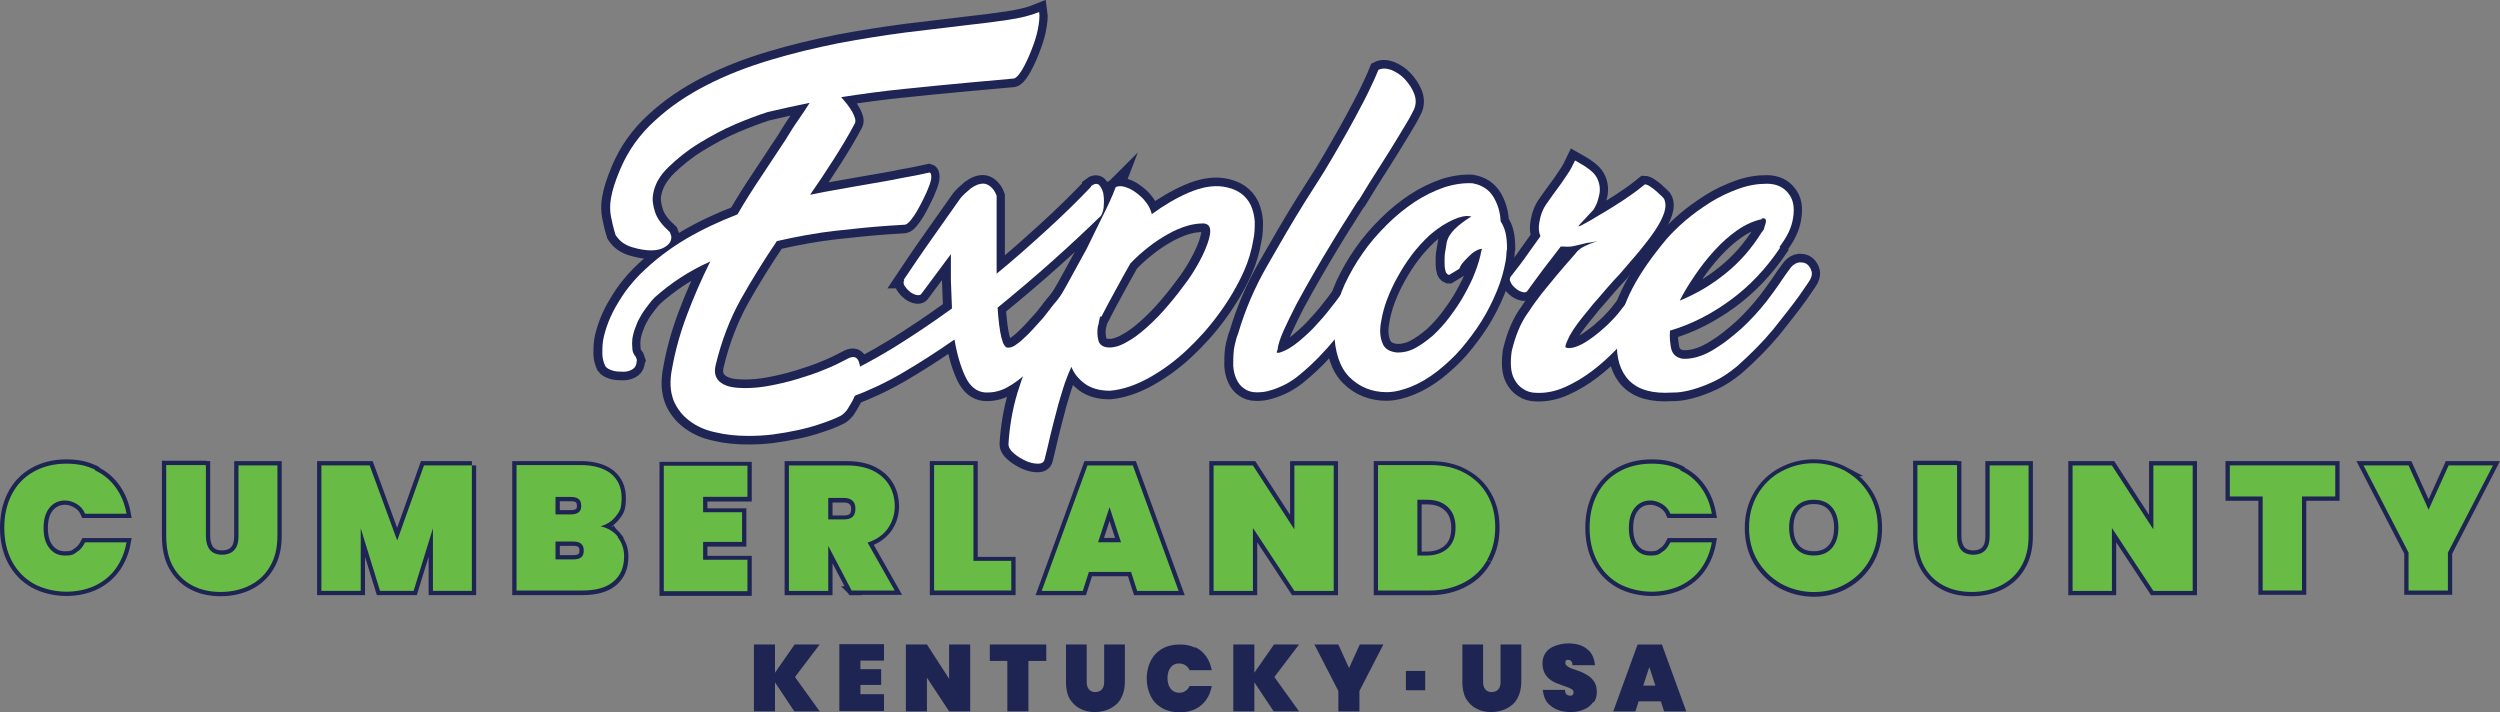 <?xml version="1.0" encoding="UTF-8"?><svg id="a" xmlns="http://www.w3.org/2000/svg" width="436.62" height="124.42" viewBox="0 0 436.62 124.42"><rect x="0" y="0" width="436.62" height="124.42" fill="#808080" stroke="none"/><path d="M16.61,82.16c1.5.69,2.68,1.69,3.62,3s1.56,2.81,1.87,4.56h-7.24c-.31-.75-.81-1.31-1.44-1.69-.62-.37-1.31-.62-2.06-.62-1.12,0-2.06.44-2.75,1.31-.69.87-1,2.06-1,3.5s.31,2.62,1,3.5c.69.87,1.56,1.31,2.75,1.31s1.5-.19,2.06-.62c.62-.37,1.06-.94,1.44-1.69h7.24c-.31,1.75-.94,3.25-1.87,4.56s-2.19,2.31-3.62,3c-1.5.69-3.18,1.06-5.06,1.06s-4.12-.5-5.74-1.44c-1.62-.94-2.87-2.25-3.75-3.93s-1.31-3.62-1.31-5.81.44-4.12,1.31-5.81c.87-1.69,2.12-3,3.75-3.93s3.56-1.44,5.74-1.44,3.62.37,5.06,1.06v.12Z" fill="#68bc45" stroke="#1e2453" stroke-miterlimit="10" stroke-width="1.5"/><path d="M35.96,81.28v12.36c0,1,.25,1.81.69,2.37.44.56,1.19.87,2.12.87s1.75-.31,2.19-.87c.5-.56.69-1.37.69-2.37v-12.36h6.8v12.36c0,2.06-.44,3.87-1.31,5.31-.87,1.5-2.06,2.56-3.56,3.31-1.5.75-3.18,1.12-5.06,1.12s-3.5-.37-4.93-1.12c-1.44-.75-2.56-1.87-3.37-3.31-.81-1.44-1.19-3.25-1.19-5.37v-12.36h6.8l.12.06Z" fill="#68bc45" stroke="#1e2453" stroke-miterlimit="10" stroke-width="1.5"/><path d="M82.41,81.28v21.91h-6.8v-10.93l-3.37,10.93h-5.87l-3.37-10.93v10.93h-6.87v-21.91h8.43l4.81,13.11,4.68-13.11h8.37Z" fill="#68bc45" stroke="#1e2453" stroke-miterlimit="10" stroke-width="1.5"/><path d="M107.88,93.89c.75.94,1.12,2.06,1.12,3.31,0,1.94-.62,3.37-1.87,4.43-1.25,1.06-3.06,1.56-5.43,1.56h-11.49v-21.91h11.17c2.25,0,4,.5,5.24,1.44,1.25,1,1.94,2.37,1.94,4.25s-.31,2.37-1,3.25-1.56,1.44-2.68,1.75c1.31.31,2.37.94,3.06,1.87l-.06.06ZM97.02,89.84h2.68c.62,0,1.06-.12,1.37-.37.31-.25.44-.62.44-1.12s-.12-.94-.44-1.19-.75-.37-1.37-.37h-2.68v3.12-.06ZM101.51,97.33c.31-.25.44-.62.44-1.19,0-1.06-.62-1.56-1.81-1.56h-3.12v3.12h3.12c.62,0,1.06-.12,1.37-.37Z" fill="#68bc45" stroke="#1e2453" stroke-miterlimit="10" stroke-width="1.5"/><path d="M122.8,86.78v2.75h6.8v5.18h-6.8v3.12h7.74v5.49h-14.61v-21.91h14.61v5.43h-7.74v-.06Z" fill="#68bc45" stroke="#1e2453" stroke-miterlimit="10" stroke-width="1.5"/><path d="M148.77,103.2l-4.12-7.87v7.87h-6.87v-21.91h10.18c1.75,0,3.31.31,4.56.94s2.19,1.5,2.81,2.56c.62,1.06.94,2.31.94,3.68s-.44,2.75-1.25,3.87-2,1.94-3.5,2.43l4.74,8.37h-7.55l.06.06ZM144.65,90.77h2.75c.69,0,1.12-.12,1.5-.44.31-.31.5-.75.5-1.44s-.19-1.06-.5-1.37-.81-.5-1.5-.5h-2.75v3.75Z" fill="#68bc45" stroke="#1e2453" stroke-miterlimit="10" stroke-width="1.5"/><path d="M170,98.01h6.62v5.18h-13.48v-21.91h6.87v16.73Z" fill="#68bc45" stroke="#1e2453" stroke-miterlimit="10" stroke-width="1.5"/><path d="M197.47,99.89h-7.3l-1.06,3.31h-7.18l7.99-21.91h7.93l7.99,21.91h-7.24l-1.06-3.31h-.06ZM195.78,94.7l-2-6.12-2,6.12h4Z" fill="#68bc45" stroke="#1e2453" stroke-miterlimit="10" stroke-width="1.5"/><path d="M232.93,103.2h-6.87l-7.24-10.99v10.99h-6.87v-21.91h6.87l7.24,11.17v-11.17h6.87v21.91Z" fill="#68bc45" stroke="#1e2453" stroke-miterlimit="10" stroke-width="1.5"/><path d="M259.77,97.83c-.94,1.69-2.25,3-4,3.93s-3.75,1.44-5.99,1.44h-9.11v-21.91h9.11c2.31,0,4.31.44,5.99,1.37,1.75.94,3.06,2.19,4,3.87.94,1.62,1.37,3.5,1.37,5.62s-.44,3.93-1.37,5.62v.06ZM252.84,95.83c.94-.87,1.37-2.06,1.37-3.62s-.44-2.75-1.37-3.62c-.94-.87-2.12-1.25-3.68-1.25h-1.62v9.74h1.62c1.56,0,2.75-.44,3.68-1.25Z" fill="#68bc45" stroke="#1e2453" stroke-miterlimit="10" stroke-width="1.5"/><path d="M293.48,82.16c1.5.69,2.68,1.69,3.62,3s1.56,2.81,1.87,4.56h-7.24c-.31-.75-.81-1.31-1.44-1.69-.62-.37-1.31-.62-2.06-.62-1.12,0-2.06.44-2.75,1.31-.69.87-1,2.06-1,3.5s.31,2.62,1,3.5c.69.87,1.56,1.31,2.75,1.31s1.5-.19,2.06-.62c.62-.37,1.06-.94,1.44-1.69h7.24c-.31,1.75-.94,3.25-1.87,4.56s-2.19,2.31-3.62,3c-1.5.69-3.18,1.06-5.06,1.06s-4.12-.5-5.74-1.44-2.87-2.25-3.75-3.93-1.31-3.62-1.31-5.81.44-4.12,1.31-5.81,2.12-3,3.75-3.93,3.56-1.44,5.74-1.44,3.62.37,5.06,1.06v.12Z" fill="#68bc45" stroke="#1e2453" stroke-miterlimit="10" stroke-width="1.5"/><path d="M322.39,82.41c1.69.94,3.06,2.31,4.06,4s1.5,3.62,1.5,5.81-.5,4.06-1.5,5.81c-1,1.69-2.37,3.06-4.06,4-1.75,1-3.62,1.44-5.62,1.44s-3.93-.5-5.68-1.44c-1.75-1-3.06-2.31-4.12-4-1-1.69-1.5-3.62-1.5-5.81s.5-4.06,1.5-5.81c1-1.69,2.37-3.06,4.12-4,1.75-.94,3.62-1.44,5.68-1.44s3.93.5,5.68,1.44h-.06ZM313.59,88.59c-.75.87-1.12,2.06-1.12,3.56s.37,2.68,1.12,3.56c.75.87,1.81,1.31,3.18,1.31s2.43-.44,3.18-1.31c.75-.87,1.12-2.06,1.12-3.56s-.37-2.68-1.12-3.56-1.81-1.31-3.18-1.31-2.43.44-3.18,1.31Z" fill="#68bc45" stroke="#1e2453" stroke-miterlimit="10" stroke-width="1.5"/><path d="M341.8,81.28v12.36c0,1,.25,1.81.69,2.37s1.19.87,2.12.87,1.75-.31,2.19-.87c.5-.56.69-1.37.69-2.37v-12.36h6.8v12.36c0,2.06-.44,3.87-1.31,5.31-.87,1.5-2.06,2.56-3.56,3.31s-3.18,1.12-5.06,1.12-3.5-.37-4.93-1.12c-1.44-.75-2.56-1.87-3.37-3.31-.81-1.44-1.19-3.25-1.19-5.37v-12.36h6.8l.12.06Z" fill="#68bc45" stroke="#1e2453" stroke-miterlimit="10" stroke-width="1.5"/><path d="M382.95,103.2h-6.87l-7.24-10.99v10.99h-6.87v-21.91h6.87l7.24,11.17v-11.17h6.87v21.91Z" fill="#68bc45" stroke="#1e2453" stroke-miterlimit="10" stroke-width="1.5"/><path d="M407.85,81.28v5.43h-5.81v16.42h-6.87v-16.42h-5.74v-5.43h18.42Z" fill="#68bc45" stroke="#1e2453" stroke-miterlimit="10" stroke-width="1.5"/><path d="M435.39,81.28l-7.87,15.23v6.62h-6.87v-6.62l-7.87-15.23h7.87l3.5,7.74,3.5-7.74h7.74Z" fill="#68bc45" stroke="#1e2453" stroke-miterlimit="10" stroke-width="1.5"/><path d="M111.13,63.05c0,.62-.19,1.06-.62,1.37s-1,.5-1.62.5-1.31,0-1.94-.19-1.06-.44-1.31-.81c-.31-.69-.5-1.44-.5-2.12,0-.75,0-1.5.12-2.31.19-1.06.5-2.12.94-3.25.44-1.12,1-2.25,1.62-3.25.62-1.06,1.25-2,1.94-2.87s1.31-1.56,1.87-2.12c2.56-2.56,5.31-4.62,8.18-6.31s5.87-3.06,8.93-4.25c1.31-2.25,2.68-4.43,4.12-6.56s2.81-4.31,4.25-6.43c.69-1.12,1.37-2.25,2.12-3.31s1.44-2.12,2.12-3.18c-2.5.5-4.93,1.06-7.37,1.62-1.56.5-3.43,1.19-5.62,2.12s-4.25,2.06-6.31,3.31-3.81,2.68-5.37,4.18c-1.5,1.5-2.43,3.12-2.68,4.74-.19,1,0,2.06.37,3.18.37,1.12,1.25,2.25,2.56,3.43l.25.69c.06.69-.19,1.25-.87,1.75-.69.5-1.56.75-2.62.75s-2.12-.19-3.37-.56-2.19-1.06-2.87-2.12c-.37-1.19-.62-2.25-.81-3.25s-.19-2.06,0-3.18c.12-.69.31-1.44.56-2.25s.62-1.75,1.06-2.81c1.37-3.25,3.37-6.06,6.06-8.49,2.62-2.43,5.68-4.49,9.11-6.24s7.12-3.18,11.11-4.37c3.93-1.19,7.93-2.12,11.92-2.93,4-.75,7.93-1.37,11.74-1.87,3.81-.44,7.3-.87,10.43-1.25,2.81-.31,5.24-.62,7.37-.94s3.93-.75,5.43-1.37c.12.81,0,1.87-.25,3.12-.25,1.25-.69,2.5-1.19,3.75s-1,2.31-1.56,3.25-1.06,1.44-1.44,1.5l-8.3.75c-3.5.31-7.12.69-10.8,1.06s-7.37.87-11.05,1.44c.75.81,1.44,1.69,1.94,2.56.5.94.69,1.56.44,2.06-1.12,2.12-2.37,4.18-3.68,6.24-1.31,2.06-2.68,4.12-4.12,6.18,1.81-.37,3.56-.69,5.31-1s3.56-.62,5.37-.94c1.69-.31,3.43-.56,5.12-.94,1.75-.31,3.43-.62,5.06-1,.25.06.31.37.31.81s-.19,1.06-.44,1.69c-.25.69-.56,1.37-.94,2.12s-.75,1.5-1.12,2.12c-.37.62-.75,1.19-1.12,1.62-.37.44-.69.69-.94.75l-3,.19c-2.75.19-5.81.5-9.11.87s-6.74,1-10.3,1.81c-2.25,3.31-4.37,6.74-6.31,10.18-1.94,3.5-3.37,7.3-4.37,11.42-.19.75-.19,1.44,0,1.94.19.5.5.94,1,1.25.44.31,1.06.56,1.75.69s1.5.19,2.31.19c1.37,0,2.87-.12,4.49-.44,1.62-.31,3.25-.69,4.87-1.19s3.18-1,4.62-1.62c1.44-.56,2.68-1.19,3.75-1.75,1.06-.62,1.75-.56,2.12.19.37.81.44,1.94.12,3.43-.06.62-.25,1.25-.44,1.87s-.44,1.25-.75,1.81-.62,1.06-.94,1.56c-.37.44-.75.81-1.12,1-1,.5-2.12.94-3.43,1.37-1.25.44-2.62.81-4.06,1.12s-2.87.56-4.31.75c-1.5.19-2.93.25-4.31.25-2,0-3.93-.19-5.68-.62-1.81-.37-3.31-1.06-4.56-2s-2.19-2.12-2.81-3.62c-.56-1.5-.69-3.31-.25-5.49.56-3.18,1.44-6.31,2.62-9.43s2.5-6.18,4.06-9.3c-1.81.81-3.56,1.75-5.18,2.81s-3.18,2.25-4.56,3.5c-.31.31-.69.75-1.06,1.25-.37.5-.81,1.06-1.19,1.69-.37.62-.75,1.31-1,2.06-.31.75-.5,1.44-.62,2.19-.06.56-.06,1.12,0,1.69,0,.56.25,1.06.62,1.5l.19.56-.06.12Z" fill="#1f2453" stroke="#1e2453" stroke-miterlimit="10" stroke-width="3"/><path d="M188.23,54l-2.31,3.12c-1,1.31-2,2.68-3.12,4.12s-2.25,2.62-3.37,3.75c-1.19,1.12-2.37,2-3.62,2.68-1.25.69-2.56.94-3.87.87-1.44-.12-2.62-1.06-3.43-2.81s-1.44-3.87-1.87-6.43c-3.06,2.12-6.06,4.06-9.05,5.81s-5.93,3.12-8.8,4.18c-.62.37-1.19.5-1.75.37-.56-.12-1-.37-1.31-.75s-.44-.87-.31-1.44c.06-.56.44-1.12,1.06-1.62,3.06-1.44,6.24-3.12,9.61-5.18,3.31-2.06,6.68-4.31,10.11-6.8-.06-1.69-.12-3.31-.19-4.93v-4.56l-1.94,2.62-3.25,4.37c-.19.19-.5.25-.94.12-.37-.12-.81-.31-1.12-.62-.37-.31-.62-.62-.87-1-.19-.37-.19-.69,0-1h-.12c.62-.94,1.44-2.12,2.37-3.5s1.94-2.81,3-4.31l4.49-6.37c.44-.56,1.06-1.12,1.81-1.75.75-.56,1.5-.87,2.25-.87s1.81.69,2.31,2.12v13.61c3.06-2.5,5.93-5.06,8.74-7.62s5.37-5.06,7.74-7.55v-.12c.56-.44,1-.5,1.37-.25.31.31.56.75.75,1.37.12.62.19,1.37.12,2.12,0,.75-.19,1.44-.5,1.94-2.5,2.43-5.31,5.06-8.37,7.8s-6.31,5.49-9.68,8.24c.31,4.62.87,6.93,1.75,6.99.37,0,.75-.06,1.25-.37.44-.31,1-.69,1.5-1.19.56-.5,1.12-1.06,1.69-1.69.56-.62,1.19-1.31,1.81-2,.31-.37.56-.75.87-1.12.31-.37.69-.94,1.19-1.5s1.06-1.37,1.75-2.31c.69-.94,1.56-2.06,2.56-3.43.19-.25.44-.31.87-.19.37.12.81.31,1.19.62s.69.62.94,1,.25.75.06,1l-3.31,4.62-.06-.19Z" fill="#1f2453" stroke="#1e2453" stroke-miterlimit="10" stroke-width="3"/><path d="M194.72,32.71c.5-.25,1.06-.25,1.69-.06.62.19,1.31.5,1.94,1,.62.44,1.25,1,1.75,1.69.5.62.81,1.31,1,2.06,2.12-1.56,4.25-2.81,6.43-3.75s4.18-1.31,5.99-1.06c1.25.19,2.25.56,3.06,1.12.81.56,1.37,1.25,1.81,2.12.37.87.62,1.81.69,2.81,0,1.06,0,2.12-.25,3.25-.31,1.87-.87,3.75-1.62,5.43-1.12,2.5-2.56,4.99-4.31,7.37-1.75,2.43-3.68,4.56-5.74,6.49-2.06,1.94-4.31,3.56-6.56,4.81s-4.56,2.06-6.8,2.25c-1.87,0-3.31-.44-4.43-1.25-1.06-.81-1.87-1.75-2.31-2.93-.56,1.25-1.06,2.5-1.44,3.75-.37,1.25-.81,2.56-1.12,3.87-.37,1.31-.69,2.68-1.06,4.12-.31,1.44-.69,2.87-1.06,4.43-.12.5-.5.75-1.19.75s-1.44-.19-2.12-.5c-.75-.37-1.44-.75-2.06-1.31-.62-.5-.94-1.06-.94-1.62.19-3.06.69-6.06,1.56-8.93.87-2.87,2-5.74,3.25-8.55,1.31-2.81,2.68-5.56,4.25-8.3s3.06-5.56,4.62-8.37c.94-1.94,1.87-3.81,2.75-5.62.94-1.81,1.69-3.5,2.31-5.12l-.06.06ZM192.16,55.25c-.06.06-.12.12-.12.19-.06.25-.12.5-.19.81,0,.31-.12.56-.19.87-.12.87-.06,1.69.12,2.37.19.69.75,1.12,1.69,1.19.87.06,1.94-.19,3.12-.87,1.19-.62,2.37-1.5,3.62-2.62,1.25-1.12,2.5-2.37,3.75-3.87,1.25-1.44,2.37-2.93,3.43-4.37,1.06-1.5,1.87-2.93,2.56-4.31.69-1.44,1.12-2.62,1.31-3.68.19-1.25-.19-1.87-1.12-1.94-.87,0-1.87.12-2.93.44s-2.19.81-3.31,1.44-2.25,1.37-3.37,2.25-2.19,1.81-3.18,2.87c-.81,1.44-1.69,3-2.56,4.62s-1.75,3.18-2.5,4.68h0l-.12-.06Z" fill="#1f2453" stroke="#1e2453" stroke-miterlimit="10" stroke-width="3"/><path d="M237.11,35.08c-.5.75-1.12,1.81-2,3.18-.87,1.31-1.75,2.81-2.75,4.43s-2,3.37-3.06,5.18c-1.06,1.81-2,3.56-2.93,5.24-.87,1.69-1.62,3.25-2.25,4.62-.62,1.44-1,2.56-1.06,3.37-.06.12-.12.25-.12.31v.19h.44c1.19-.37,2.31-1.06,3.43-2s2.25-1.94,3.25-3.12c1.06-1.12,2.06-2.37,3.06-3.68s1.87-2.62,2.81-3.87h0c.25-.37.5-.69.81-1.06.31-.31.56-.69.81-1,.19-.25.44-.31.87-.19s.81.31,1.19.62.69.62.94,1,.25.75.06,1l-2,2.75c-1.69,2.31-3.43,4.62-5.37,6.99-1.94,2.37-3.93,4.43-6.12,6.24-.37.31-.81.69-1.37,1.06-.56.37-1.19.75-1.87,1.06s-1.44.62-2.19.81c-.75.25-1.56.31-2.31.31-.87,0-1.62-.25-2.19-.69-.56-.37-1-.94-1.31-1.62s-.5-1.44-.56-2.31c0-.87,0-1.81.12-2.87.06-.44.19-.94.31-1.44s.25-.94.44-1.37c1.19-4.06,2.87-7.99,5.06-11.8s4.37-7.62,6.68-11.3l3.25-5.12c.94-1.56,1.87-3.12,2.75-4.68.94-1.62,1.81-3.18,2.62-4.68.81-1.56,1.62-3,2.31-4.43s1.31-2.75,1.81-4c.62-.31,1.37-.31,2.25,0,.87.37,1.69.87,2.37,1.62.69.75,1.25,1.56,1.62,2.5s.37,1.87,0,2.75c-.31.62-.75,1.5-1.44,2.62-.69,1.12-1.44,2.43-2.31,3.81-.87,1.44-1.81,2.87-2.75,4.37s-1.87,2.93-2.68,4.31l-.5.81-.12.06Z" fill="#1f2453" stroke="#1e2453" stroke-miterlimit="10" stroke-width="3"/><path d="M257.21,32.03c1.62.31,2.81,1.12,3.56,2.37s1.19,2.68,1.25,4.25c.37.56.69,1.25.87,2.06s.25,1.75.25,2.75c-.06.31-.12.62-.12,1,0,.31-.06.69-.12,1.12-.31,1.75-.81,3.5-1.56,5.31s-1.62,3.56-2.68,5.24c-1.06,1.69-2.25,3.25-3.56,4.81-1.31,1.5-2.75,2.81-4.18,3.93-1.44,1.12-2.93,2-4.43,2.62s-3,1-4.37,1c-2.62,0-4.81-.94-6.49-2.62-1.69-1.69-2.56-4.31-2.68-7.87v-1.44c0-.5.12-1.06.19-1.62.31-1.75.87-3.56,1.69-5.37.87-1.81,1.87-3.62,3.12-5.37,1.19-1.75,2.62-3.37,4.18-4.93s3.18-2.87,4.87-4c1.69-1.12,3.43-1.94,5.18-2.56,1.75-.56,3.5-.81,5.18-.69h-.12ZM252.97,48.01c-.31-.12-.56-.37-.62-.87-.12-.44-.12-.94-.12-1.5s0-1.12.12-1.75.19-1.12.25-1.56c.12-.5.37-1.06.75-1.56s.81-.94,1.25-1.31.87-.69,1.31-1,.75-.5,1-.62c-.12-.06-.37-.12-.87-.12-.87.06-1.94.44-3.12,1.06s-2.31,1.44-3.31,2.31c-1.06,1-2.12,2.12-3.06,3.37s-1.75,2.5-2.5,3.87c-.75,1.31-1.37,2.68-1.87,4s-.81,2.56-1,3.68c-.31,1.56-.25,2.81.19,3.87.37,1.06,1.25,1.56,2.62,1.69,1,0,2-.19,3.06-.75,1.06-.56,2.06-1.31,3.12-2.19,1-.94,2-2,2.93-3.25s1.81-2.5,2.56-3.87,1.44-2.68,1.94-4.06c.5-1.31.87-2.56,1.06-3.68l.12-.31c-.31,0-.69.12-1.12.37-.44.25-.81.56-1.19.94s-.75.75-1.06,1.12c-.31.37-.5.75-.62,1.06l-1.75,1.06h-.06Z" fill="#1f2453" stroke="#1e2453" stroke-miterlimit="10" stroke-width="3"/><path d="M286.18,56.56c-1.12,1.37-2.37,2.81-3.75,4.25s-2.81,2.75-4.37,3.93-3.12,2.12-4.81,2.87-3.31,1.06-4.93,1c-.94,0-1.75-.25-2.37-.69-.62-.37-1.12-.94-1.5-1.62s-.56-1.44-.62-2.25c-.06-.87,0-1.75.12-2.68.31-1.31.69-2.56,1.19-3.75s1.12-2.31,1.87-3.31c.69-1.06,1.44-2.06,2.25-3.12.81-1,1.69-2.06,2.56-3.12l1.44-1.69h0l1.75-2c.31-.44.75-.87,1.31-1.19s1.44-.69,2.56-1.06c-.56.12-1.06.19-1.37.25-.37,0-.69.12-1,.19-.5.12-1.06.25-1.56.37s-1.12.19-1.81.12h-.62c-1.06,1.37-2.12,2.75-3.12,4.06s-1.87,2.56-2.75,3.75h0c-.19.19-.44.25-.87.12-.37-.12-.81-.31-1.12-.62-.37-.31-.69-.62-.87-1.06-.25-.37-.19-.69,0-1h0c1.19-1.5,2.19-2.81,3-4,.81-1.12,1.56-2.19,2.19-3.06-.31-.69-.37-1.5-.19-2.43.19-1.25.62-2.37,1.31-3.31.69-1,1.5-2.12,2.43-3.37.37-.5.75-1.12,1.19-1.75.44-.62.87-1.44,1.31-2.37.56.31,1.12.69,1.69,1,.56.37,1.06.75,1.5,1.19.44.44.75,1,.94,1.62s.25,1.31.12,2.06c-.06.37-.19.75-.31,1.19s-.37.94-.69,1.5l-2.56,2.75c-.19.25-.12.25.31.06.37-.19,1-.5,1.75-.94.75-.44,1.62-1,2.62-1.56,1-.62,1.94-1.19,2.87-1.81s1.75-1.19,2.43-1.69,1.19-.94,1.5-1.19c.25,0,.56.12.94.37.37.25.69.5,1.06.81.31.31.62.56.94.87.25.25.44.44.44.5.31.69.31,1.5,0,2.43s-.87,2-1.62,3.12-1.69,2.31-2.75,3.62c-1.06,1.25-2.19,2.56-3.37,3.93-.69.75-1.37,1.44-2,2.19s-1.31,1.5-1.94,2.25c-.5.56-1.06,1.19-1.62,1.94-.62.75-1.19,1.44-1.75,2.19s-1.06,1.5-1.44,2.19c-.37.75-.62,1.31-.75,1.81-.06.25.12.37.62.37.44,0,1.06-.12,1.75-.44.75-.31,1.5-.81,2.37-1.44s1.75-1.37,2.62-2.19c.87-.87,1.75-1.75,2.5-2.81h0c1.06-1.31,2.06-2.56,3-3.81s1.69-2.31,2.25-3.25c.19-.19.5-.25.94-.06.37.12.81.37,1.12.69.37.31.62.69.87,1.12.19.44.19.75,0,1.06v-.12l-2.12,3.06-2.87,4.06h-.12l-.06-.12Z" fill="#1f2453" stroke="#1e2453" stroke-miterlimit="10" stroke-width="3"/><path d="M310.84,43.26c-2.43,3.62-5.31,6.68-8.62,9.11s-6.8,4.25-10.61,5.37c-.12,1.06,0,2.12.19,3.12.25,1,.87,1.56,1.81,1.75h-.12c.75.12,1.69.06,2.81-.25s2.31-.87,3.62-1.75c1.31-.81,2.68-1.94,4.18-3.25,1.44-1.31,2.93-2.93,4.37-4.74.75-1,1.5-2,2.19-3,.69-1.06,1.37-2,2.06-2.93.44-.5.94-.81,1.5-.87.56,0,1,.06,1.37.37.37.31.62.75.75,1.25.12.56-.06,1.19-.56,1.87l-1.5,2.19c-1.31,1.81-2.87,3.81-4.68,6.06-1.81,2.19-3.93,4.31-6.31,6.43-1.37,1.12-2.68,2-4,2.62s-2.5,1.06-3.56,1.37-2.06.5-2.93.56c-.87,0-1.56.06-2.06.06-3.18,0-5.43-.94-6.8-2.75-1.37-1.81-1.87-4.31-1.5-7.49.37-2.75,1.25-5.43,2.62-8.05,1.37-2.62,3.37-5.49,5.93-8.55.87-1,2-2.12,3.31-3.25,1.31-1.12,2.81-2.19,4.37-3.18s3.25-1.75,4.93-2.37c1.75-.62,3.37-.87,4.93-.87,1.69,0,2.93.62,3.75,1.69.87,1.06,1.12,2.5.81,4.31-.12.81-.37,1.62-.75,2.43s-.94,1.69-1.62,2.62h0l.12.12ZM307.65,38.27c-1.44.31-2.87.94-4.31,1.94s-2.75,2.19-4,3.56-2.43,2.87-3.43,4.37c-1.06,1.56-1.94,3-2.62,4.37,2.87-1.19,5.56-2.75,7.99-4.74,2.5-2,4.56-4.37,6.31-7.18h0c.25-.25.44-.56.5-.94.12-.31.19-.62.25-.87.06-.56-.19-.75-.75-.62l.06.12Z" fill="#1f2453" stroke="#1e2453" stroke-miterlimit="10" stroke-width="3"/><path d="M16.61,82.16c1.5.69,2.68,1.69,3.62,3s1.56,2.81,1.87,4.56h-7.24c-.31-.75-.81-1.31-1.44-1.69-.62-.37-1.31-.62-2.06-.62-1.12,0-2.06.44-2.75,1.31-.69.87-1,2.06-1,3.5s.31,2.62,1,3.5c.69.87,1.56,1.31,2.75,1.31s1.5-.19,2.06-.62c.62-.37,1.06-.94,1.44-1.69h7.24c-.31,1.75-.94,3.25-1.87,4.56s-2.19,2.31-3.62,3c-1.5.69-3.18,1.06-5.06,1.06s-4.12-.5-5.74-1.44c-1.62-.94-2.87-2.25-3.75-3.93s-1.31-3.62-1.31-5.81.44-4.12,1.31-5.81c.87-1.69,2.12-3,3.75-3.93s3.56-1.44,5.74-1.44,3.62.37,5.06,1.06v.12Z" fill="#68bc45"/><path d="M35.96,81.28v12.36c0,1,.25,1.81.69,2.37.44.56,1.19.87,2.12.87s1.75-.31,2.19-.87c.5-.56.69-1.37.69-2.37v-12.36h6.8v12.36c0,2.06-.44,3.87-1.31,5.31-.87,1.5-2.06,2.56-3.56,3.31-1.5.75-3.18,1.12-5.06,1.12s-3.5-.37-4.93-1.12c-1.44-.75-2.56-1.87-3.37-3.31-.81-1.44-1.19-3.25-1.19-5.37v-12.36h6.8l.12.06Z" fill="#68bc45"/><path d="M82.41,81.28v21.91h-6.8v-10.93l-3.37,10.93h-5.87l-3.37-10.93v10.93h-6.87v-21.91h8.43l4.81,13.11,4.68-13.11h8.37Z" fill="#68bc45"/><path d="M107.88,93.83c.75.94,1.12,2.06,1.12,3.31,0,1.94-.62,3.37-1.87,4.43-1.25,1.06-3.06,1.56-5.43,1.56h-11.49v-21.91h11.17c2.25,0,4,.5,5.24,1.44,1.25,1,1.94,2.37,1.94,4.25s-.31,2.37-1,3.25-1.56,1.44-2.68,1.75c1.31.31,2.37.94,3.06,1.87l-.06.06ZM97.02,89.84h2.68c.62,0,1.06-.12,1.37-.37.31-.25.44-.62.44-1.12s-.12-.94-.44-1.19-.75-.37-1.37-.37h-2.68v3.12-.06ZM101.51,97.33c.31-.25.44-.62.44-1.19,0-1.06-.62-1.56-1.81-1.56h-3.12v3.12h3.12c.62,0,1.06-.12,1.37-.37Z" fill="#68bc45"/><path d="M122.8,86.71v2.75h6.8v5.18h-6.8v3.12h7.74v5.49h-14.61v-21.91h14.61v5.43h-7.74v-.06Z" fill="#68bc45"/><path d="M148.77,103.2l-4.12-7.87v7.87h-6.87v-21.91h10.18c1.75,0,3.31.31,4.56.94s2.19,1.5,2.81,2.56c.62,1.06.94,2.31.94,3.68s-.44,2.75-1.25,3.87-2,1.94-3.5,2.43l4.74,8.37h-7.55l.06.06ZM144.65,90.71h2.75c.69,0,1.12-.12,1.5-.44.31-.31.5-.75.5-1.44s-.19-1.06-.5-1.37-.81-.5-1.5-.5h-2.75v3.75Z" fill="#68bc45"/><path d="M170,97.95h6.62v5.18h-13.48v-21.91h6.87v16.73Z" fill="#68bc45"/><path d="M197.47,99.89h-7.3l-1.06,3.31h-7.18l7.99-21.91h7.93l7.99,21.91h-7.24l-1.06-3.31h-.06ZM195.78,94.7l-2-6.12-2,6.12h4Z" fill="#68bc45"/><path d="M232.93,103.2h-6.87l-7.24-10.99v10.99h-6.87v-21.91h6.87l7.24,11.17v-11.17h6.87v21.91Z" fill="#68bc45"/><path d="M259.77,97.76c-.94,1.69-2.25,3-4,3.93s-3.75,1.44-5.99,1.44h-9.11v-21.91h9.11c2.31,0,4.31.44,5.99,1.37,1.75.94,3.06,2.19,4,3.87.94,1.62,1.37,3.5,1.37,5.62s-.44,3.93-1.37,5.62v.06ZM252.84,95.77c.94-.87,1.37-2.06,1.37-3.62s-.44-2.75-1.37-3.62c-.94-.87-2.12-1.25-3.68-1.25h-1.62v9.74h1.62c1.56,0,2.75-.44,3.68-1.25Z" fill="#68bc45"/><path d="M293.48,82.16c1.5.69,2.68,1.69,3.62,3s1.56,2.81,1.87,4.56h-7.24c-.31-.75-.81-1.31-1.44-1.69-.62-.37-1.31-.62-2.06-.62-1.12,0-2.06.44-2.75,1.31-.69.87-1,2.06-1,3.5s.31,2.62,1,3.5c.69.87,1.56,1.31,2.75,1.31s1.5-.19,2.06-.62c.62-.37,1.06-.94,1.44-1.69h7.24c-.31,1.75-.94,3.25-1.87,4.56s-2.19,2.31-3.62,3c-1.5.69-3.18,1.06-5.06,1.06s-4.12-.5-5.74-1.44-2.87-2.25-3.75-3.93-1.31-3.62-1.31-5.81.44-4.12,1.31-5.81,2.12-3,3.75-3.93,3.56-1.44,5.74-1.44,3.62.37,5.06,1.06v.12Z" fill="#68bc45"/><path d="M322.39,82.34c1.69.94,3.06,2.31,4.06,4s1.5,3.62,1.5,5.81-.5,4.06-1.5,5.81c-1,1.69-2.37,3.06-4.06,4-1.75,1-3.62,1.44-5.62,1.44s-3.93-.5-5.68-1.44c-1.75-1-3.06-2.31-4.12-4-1-1.69-1.5-3.62-1.5-5.81s.5-4.06,1.5-5.81c1-1.69,2.37-3.06,4.12-4,1.75-.94,3.62-1.44,5.68-1.44s3.93.5,5.68,1.44h-.06ZM313.59,88.59c-.75.87-1.12,2.06-1.12,3.56s.37,2.68,1.12,3.56c.75.87,1.81,1.31,3.18,1.31s2.43-.44,3.18-1.31c.75-.87,1.12-2.06,1.12-3.56s-.37-2.68-1.12-3.56-1.81-1.31-3.18-1.31-2.43.44-3.18,1.31Z" fill="#68bc45"/><path d="M341.8,81.28v12.36c0,1,.25,1.81.69,2.37s1.19.87,2.12.87,1.75-.31,2.19-.87c.5-.56.69-1.37.69-2.37v-12.36h6.8v12.36c0,2.06-.44,3.87-1.31,5.31-.87,1.5-2.06,2.56-3.56,3.31s-3.18,1.12-5.06,1.12-3.5-.37-4.93-1.12c-1.44-.75-2.56-1.87-3.37-3.31-.81-1.44-1.19-3.25-1.19-5.37v-12.36h6.8l.12.06Z" fill="#68bc45"/><path d="M382.95,103.2h-6.87l-7.24-10.99v10.99h-6.87v-21.91h6.87l7.24,11.17v-11.17h6.87v21.91Z" fill="#68bc45"/><path d="M407.85,81.28v5.43h-5.81v16.42h-6.87v-16.42h-5.74v-5.43h18.42Z" fill="#68bc45"/><path d="M435.39,81.28l-7.87,15.23v6.62h-6.87v-6.62l-7.87-15.23h7.87l3.5,7.74,3.5-7.74h7.74Z" fill="#68bc45"/><path d="M138.84,118.24l4.31,5.99h-4.43l-3.37-5.06v5.06h-3.68v-11.67h3.68v4.93l3.43-4.93h4.37l-4.31,5.68h0Z" fill="#1e2553"/><path d="M150.27,115.43v1.44h3.62v2.75h-3.62v1.62h4.12v2.93h-7.8v-11.67h7.8v2.87h-4.12v.06Z" fill="#1e2553"/><path d="M169.44,124.23h-3.68l-3.87-5.87v5.87h-3.68v-11.67h3.68l3.87,5.99v-5.99h3.68v11.67Z" fill="#1e2553"/><path d="M182.73,112.56v2.87h-3.12v8.8h-3.68v-8.8h-3.06v-2.87h9.86Z" fill="#1e2553"/><path d="M189.79,112.56v6.56c0,.56.12.94.37,1.25s.62.5,1.12.5.94-.19,1.19-.5.37-.75.37-1.25v-6.56h3.62v6.56c0,1.12-.25,2.06-.69,2.87s-1.12,1.37-1.87,1.75-1.69.62-2.68.62-1.87-.19-2.62-.62c-.75-.37-1.37-1-1.81-1.75-.44-.81-.62-1.75-.62-2.87v-6.56h3.62Z" fill="#1e2553"/><path d="M208.7,113c.81.37,1.44.94,1.94,1.62s.81,1.5,1,2.43h-3.87c-.19-.37-.44-.69-.75-.87-.31-.19-.69-.31-1.12-.31-.62,0-1.12.25-1.44.69-.37.44-.56,1.06-.56,1.87s.19,1.37.56,1.87c.37.44.87.69,1.44.69s.81-.12,1.12-.31.56-.5.75-.87h3.87c-.19.94-.5,1.75-1,2.43s-1.12,1.25-1.94,1.62c-.81.37-1.69.56-2.68.56s-2.19-.25-3.06-.75-1.56-1.19-2-2.12c-.44-.87-.69-1.94-.69-3.06s.25-2.19.69-3.06,1.12-1.62,2-2.12c.87-.5,1.87-.75,3.06-.75s1.94.19,2.68.56v-.12Z" fill="#1e2553"/><path d="M222.56,118.24l4.31,5.99h-4.43l-3.37-5.06v5.06h-3.68v-11.67h3.68v4.93l3.43-4.93h4.37l-4.31,5.68h0Z" fill="#1e2553"/><path d="M241.6,112.56l-4.18,8.12v3.56h-3.68v-3.56l-4.18-8.12h4.18l1.87,4.12,1.87-4.12h4.12Z" fill="#1e2553"/><path d="M259.02,112.56v6.56c0,.56.12.94.37,1.25s.62.5,1.12.5.94-.19,1.19-.5.37-.75.37-1.25v-6.56h3.62v6.56c0,1.12-.25,2.06-.69,2.87s-1.12,1.37-1.87,1.75-1.69.62-2.68.62-1.87-.19-2.62-.62c-.75-.37-1.37-1-1.81-1.75-.44-.81-.62-1.75-.62-2.87v-6.56h3.62Z" fill="#1e2553"/><path d="M278.25,122.61c-.37.56-.87.94-1.5,1.25-.69.31-1.44.5-2.37.5-1.37,0-2.56-.31-3.43-1-.94-.62-1.37-1.62-1.5-2.87h3.87c0,.69.37,1,.87,1s.31,0,.44-.12.19-.25.19-.44c0-.25-.12-.5-.44-.62-.25-.19-.75-.31-1.37-.56-.75-.25-1.37-.5-1.81-.75s-.94-.62-1.25-1.12-.56-1.12-.56-1.94.19-1.44.56-1.94c.37-.56.94-.94,1.62-1.19s1.44-.44,2.31-.44c1.37,0,2.5.31,3.31,1,.81.62,1.25,1.56,1.37,2.81h-3.93c0-.62-.31-.94-.75-.94s-.25,0-.37.12-.12.25-.12.44.12.44.44.62c.25.19.69.37,1.31.56.75.25,1.37.5,1.87.81.5.25.94.62,1.31,1.12s.56,1.12.56,1.94-.19,1.25-.5,1.81l-.12-.06Z" fill="#1e2553"/><path d="M290.05,122.49h-3.87l-.56,1.75h-3.87l4.25-11.67h4.25l4.25,11.67h-3.87l-.56-1.75h0ZM289.11,119.74l-1.06-3.25-1.06,3.25h2.12Z" fill="#1e2553"/><rect x="245.54" y="117.18" width="3.37" height="3.37" fill="#1e2553"/><path d="M111.19,63.05c0,.62-.19,1.06-.62,1.37s-1,.5-1.62.5-1.31,0-1.94-.19-1.06-.44-1.31-.81c-.31-.69-.5-1.44-.5-2.12,0-.75,0-1.5.12-2.31.19-1.06.5-2.12.94-3.25.44-1.12,1-2.25,1.62-3.25.62-1.06,1.25-2,1.94-2.87s1.31-1.56,1.87-2.12c2.56-2.56,5.31-4.62,8.18-6.31s5.87-3.06,8.93-4.25c1.31-2.25,2.68-4.43,4.12-6.56s2.81-4.31,4.25-6.43c.69-1.12,1.37-2.25,2.12-3.31s1.44-2.12,2.12-3.18c-2.5.5-4.93,1.06-7.37,1.62-1.56.5-3.43,1.19-5.62,2.12s-4.25,2.06-6.31,3.31-3.81,2.68-5.37,4.18-2.43,3.12-2.68,4.74c-.19,1,0,2.06.37,3.18.37,1.12,1.25,2.25,2.56,3.43l.25.69c.06.69-.19,1.25-.87,1.75-.69.5-1.56.75-2.62.75s-2.12-.19-3.37-.56-2.19-1.06-2.87-2.12c-.37-1.19-.62-2.25-.81-3.25s-.19-2.06,0-3.18c.12-.69.31-1.44.56-2.25s.62-1.75,1.06-2.81c1.37-3.25,3.37-6.06,6.06-8.49,2.62-2.43,5.68-4.49,9.11-6.24s7.12-3.18,11.11-4.37c3.93-1.19,7.93-2.12,11.92-2.93,4-.75,7.93-1.37,11.74-1.87,3.81-.44,7.3-.87,10.43-1.25,2.81-.31,5.24-.62,7.37-.94s3.93-.75,5.43-1.37c.12.81,0,1.87-.25,3.12-.25,1.25-.69,2.5-1.19,3.75s-1,2.31-1.56,3.25-1.06,1.44-1.44,1.5l-8.3.75c-3.5.31-7.12.69-10.8,1.06s-7.37.87-11.05,1.44c.75.81,1.44,1.69,1.94,2.56.5.94.69,1.56.44,2.06-1.12,2.12-2.37,4.18-3.68,6.24-1.31,2.06-2.68,4.12-4.12,6.18,1.81-.37,3.56-.69,5.31-1s3.56-.62,5.37-.94c1.69-.31,3.43-.56,5.12-.94,1.75-.31,3.43-.62,5.06-1,.25.06.31.37.31.81s-.19,1.06-.44,1.69c-.25.69-.56,1.37-.94,2.12s-.75,1.5-1.12,2.12c-.37.62-.75,1.19-1.12,1.62-.37.44-.69.69-.94.75l-3,.19c-2.75.19-5.81.5-9.11.87s-6.74,1-10.3,1.81c-2.25,3.31-4.37,6.74-6.31,10.18-1.94,3.5-3.37,7.3-4.37,11.42-.19.75-.19,1.44,0,1.94.19.5.5.94,1,1.25.44.31,1.06.56,1.75.69s1.5.19,2.31.19c1.37,0,2.87-.12,4.49-.44,1.62-.31,3.25-.69,4.87-1.19s3.18-1,4.62-1.62c1.44-.56,2.68-1.19,3.75-1.75,1.06-.62,1.75-.56,2.12.19.37.81.44,1.94.12,3.43-.06.62-.25,1.25-.44,1.87s-.44,1.25-.75,1.81-.62,1.06-.94,1.56c-.37.44-.75.81-1.12,1-1,.5-2.12.94-3.43,1.37-1.25.44-2.62.81-4.06,1.12s-2.87.56-4.31.75c-1.5.19-2.93.25-4.31.25-2,0-3.93-.19-5.68-.62-1.81-.37-3.31-1.06-4.56-2s-2.19-2.12-2.81-3.62c-.56-1.5-.69-3.31-.25-5.49.56-3.18,1.44-6.31,2.62-9.43s2.5-6.18,4.06-9.3c-1.81.81-3.56,1.75-5.18,2.81s-3.18,2.25-4.56,3.5c-.31.31-.69.75-1.06,1.25-.37.5-.81,1.06-1.19,1.69-.37.62-.75,1.31-1,2.06-.31.75-.5,1.44-.62,2.19-.06.56-.06,1.12,0,1.69,0,.56.25,1.06.62,1.5l.19.56-.06.12Z" fill="#fff"/><path d="M188.29,54l-2.31,3.12c-1,1.31-2,2.68-3.12,4.12s-2.25,2.62-3.37,3.75c-1.19,1.12-2.37,2-3.62,2.68-1.25.69-2.56.94-3.87.87-1.44-.12-2.62-1.06-3.43-2.81s-1.44-3.87-1.87-6.43c-3.06,2.12-6.06,4.06-9.05,5.81s-5.93,3.12-8.8,4.18c-.62.37-1.19.5-1.75.37-.56-.12-1-.37-1.31-.75s-.44-.87-.31-1.44c.06-.56.44-1.12,1.06-1.62,3.06-1.44,6.24-3.12,9.61-5.18,3.31-2.06,6.68-4.31,10.11-6.8-.06-1.69-.12-3.31-.19-4.93v-4.56l-1.94,2.62-3.25,4.37c-.19.19-.5.25-.94.12-.37-.12-.81-.31-1.12-.62-.37-.31-.62-.62-.87-1-.19-.37-.19-.69,0-1h-.12c.62-.94,1.44-2.12,2.37-3.5s1.94-2.81,3-4.31l4.49-6.37c.44-.56,1.06-1.12,1.81-1.75.75-.56,1.5-.87,2.25-.87s1.81.69,2.31,2.12v13.61c3.06-2.5,5.93-5.06,8.74-7.62s5.37-5.06,7.74-7.55v-.12c.56-.44,1-.5,1.37-.25.31.31.56.75.75,1.37.12.62.19,1.37.12,2.12,0,.75-.19,1.44-.5,1.94-2.5,2.43-5.31,5.06-8.37,7.8s-6.31,5.49-9.68,8.24c.31,4.62.87,6.93,1.75,6.99.37,0,.75-.06,1.25-.37.44-.31,1-.69,1.5-1.19.56-.5,1.12-1.06,1.69-1.69.56-.62,1.19-1.31,1.81-2,.31-.37.56-.75.87-1.12.31-.37.69-.94,1.19-1.5s1.06-1.37,1.75-2.31c.69-.94,1.56-2.06,2.56-3.43.19-.25.44-.31.87-.19.37.12.81.31,1.19.62s.69.62.94,1,.25.75.06,1l-3.31,4.62-.06-.19Z" fill="#fff"/><path d="M194.78,32.71c.5-.25,1.06-.25,1.69-.06.62.19,1.31.5,1.94,1,.62.44,1.25,1,1.75,1.69.5.62.81,1.31,1,2.06,2.12-1.56,4.25-2.81,6.43-3.75s4.18-1.31,5.99-1.06c1.25.19,2.25.56,3.06,1.12.81.56,1.37,1.25,1.81,2.12.37.87.62,1.81.69,2.81,0,1.06,0,2.12-.25,3.25-.31,1.87-.87,3.75-1.62,5.43-1.12,2.5-2.56,4.99-4.31,7.37-1.75,2.43-3.68,4.56-5.74,6.49-2.06,1.94-4.31,3.56-6.56,4.81s-4.56,2.06-6.8,2.25c-1.87,0-3.31-.44-4.43-1.25-1.06-.81-1.87-1.75-2.31-2.93-.56,1.25-1.06,2.5-1.44,3.75-.37,1.25-.81,2.56-1.12,3.87-.37,1.31-.69,2.68-1.06,4.12-.31,1.44-.69,2.87-1.06,4.43-.12.5-.5.75-1.19.75s-1.44-.19-2.12-.5c-.75-.37-1.44-.75-2.06-1.31-.62-.5-.94-1.06-.94-1.62.19-3.06.69-6.06,1.56-8.93.87-2.87,2-5.74,3.25-8.55,1.31-2.81,2.68-5.56,4.25-8.3s3.06-5.56,4.62-8.37c.94-1.94,1.87-3.81,2.75-5.62.94-1.81,1.69-3.5,2.31-5.12l-.06.06ZM192.22,55.25c-.06.06-.12.12-.12.19-.06.25-.12.5-.19.81,0,.31-.12.56-.19.87-.12.87-.06,1.69.12,2.37.19.69.75,1.12,1.69,1.19.87.06,1.94-.19,3.12-.87,1.19-.62,2.37-1.5,3.62-2.62,1.25-1.12,2.5-2.37,3.75-3.87,1.25-1.44,2.37-2.93,3.43-4.37,1.06-1.5,1.87-2.93,2.56-4.31.69-1.44,1.12-2.62,1.31-3.68.19-1.25-.19-1.87-1.12-1.94-.87,0-1.87.12-2.93.44s-2.19.81-3.31,1.44-2.25,1.37-3.37,2.25-2.19,1.81-3.18,2.87c-.81,1.44-1.69,3-2.56,4.62s-1.75,3.18-2.5,4.68h0l-.12-.06Z" fill="#fff"/><path d="M237.17,35.08c-.5.75-1.12,1.81-2,3.18-.87,1.31-1.75,2.81-2.75,4.43s-2,3.37-3.06,5.18c-1.06,1.81-2,3.56-2.93,5.24-.87,1.69-1.62,3.25-2.25,4.62-.62,1.44-1,2.56-1.06,3.37-.06.12-.12.25-.12.31v.19h.44c1.19-.37,2.31-1.06,3.43-2s2.25-1.94,3.25-3.12c1.06-1.12,2.06-2.37,3.06-3.68s1.87-2.62,2.81-3.87h0c.25-.37.5-.69.81-1.06.31-.31.56-.69.81-1,.19-.25.44-.31.87-.19s.81.31,1.19.62.69.62.94,1,.25.75.06,1l-2,2.75c-1.69,2.31-3.43,4.62-5.37,6.99-1.94,2.37-3.93,4.43-6.12,6.24-.37.31-.81.69-1.37,1.06-.56.37-1.19.75-1.87,1.06s-1.44.62-2.19.81c-.75.25-1.56.31-2.31.31-.87,0-1.62-.25-2.19-.69-.56-.37-1-.94-1.31-1.62s-.5-1.44-.56-2.31c0-.87,0-1.81.12-2.87.06-.44.19-.94.31-1.44s.25-.94.44-1.37c1.19-4.06,2.87-7.99,5.06-11.8s4.37-7.62,6.68-11.3l3.25-5.12c.94-1.56,1.87-3.12,2.75-4.68.94-1.62,1.81-3.18,2.62-4.68.81-1.56,1.62-3,2.31-4.43s1.31-2.75,1.81-4c.62-.31,1.37-.31,2.25,0,.87.37,1.69.87,2.37,1.62.69.75,1.25,1.56,1.62,2.5s.37,1.87,0,2.75c-.31.62-.75,1.5-1.44,2.62-.69,1.12-1.44,2.43-2.31,3.81-.87,1.44-1.81,2.87-2.75,4.37s-1.87,2.93-2.68,4.31l-.5.81-.12.06Z" fill="#fff"/><path d="M257.27,32.03c1.62.31,2.81,1.12,3.56,2.37s1.19,2.68,1.25,4.25c.37.56.69,1.25.87,2.06s.25,1.75.25,2.75c-.06.31-.12.62-.12,1,0,.31-.06.69-.12,1.12-.31,1.75-.81,3.5-1.56,5.31s-1.62,3.56-2.68,5.24c-1.06,1.69-2.25,3.25-3.56,4.81-1.31,1.5-2.75,2.81-4.18,3.93-1.44,1.12-2.93,2-4.43,2.62s-3,1-4.37,1c-2.62,0-4.81-.94-6.49-2.62-1.69-1.69-2.56-4.31-2.68-7.87v-1.44c0-.5.12-1.06.19-1.62.31-1.75.87-3.56,1.69-5.37.87-1.81,1.87-3.62,3.12-5.37,1.19-1.75,2.62-3.37,4.18-4.93s3.18-2.87,4.87-4c1.69-1.12,3.43-1.94,5.18-2.56,1.75-.56,3.5-.81,5.18-.69h-.12ZM253.03,48.01c-.31-.12-.56-.37-.62-.87-.12-.44-.12-.94-.12-1.5s0-1.12.12-1.75.19-1.12.25-1.56c.12-.5.37-1.06.75-1.56s.81-.94,1.25-1.31.87-.69,1.31-1,.75-.5,1-.62c-.12-.06-.37-.12-.87-.12-.87.06-1.94.44-3.12,1.06s-2.31,1.44-3.31,2.31c-1.06,1-2.12,2.12-3.06,3.37s-1.75,2.5-2.5,3.87c-.75,1.31-1.37,2.68-1.87,4s-.81,2.56-1,3.68c-.31,1.56-.25,2.81.19,3.87.37,1.06,1.25,1.56,2.62,1.69,1,0,2-.19,3.06-.75,1.06-.56,2.06-1.31,3.12-2.19,1-.94,2-2,2.93-3.25s1.81-2.5,2.56-3.87,1.44-2.68,1.94-4.06c.5-1.31.87-2.56,1.06-3.68l.12-.31c-.31,0-.69.12-1.12.37-.44.25-.81.56-1.19.94s-.75.75-1.06,1.12c-.31.37-.5.75-.62,1.06l-1.75,1.06h-.06Z" fill="#fff"/><path d="M286.24,56.56c-1.12,1.37-2.37,2.81-3.75,4.25s-2.81,2.75-4.37,3.93-3.12,2.12-4.81,2.87-3.31,1.06-4.93,1c-.94,0-1.75-.25-2.37-.69-.62-.37-1.12-.94-1.5-1.62s-.56-1.44-.62-2.25c-.06-.87,0-1.75.12-2.68.31-1.31.69-2.56,1.19-3.75s1.12-2.31,1.87-3.31c.69-1.06,1.44-2.06,2.25-3.12.81-1,1.69-2.06,2.56-3.12l1.44-1.69h0l1.75-2c.31-.44.75-.87,1.31-1.19s1.44-.69,2.56-1.06c-.56.12-1.06.19-1.37.25-.37,0-.69.12-1,.19-.5.12-1.06.25-1.56.37s-1.12.19-1.81.12h-.62c-1.06,1.37-2.12,2.75-3.12,4.06s-1.87,2.56-2.75,3.75h0c-.19.19-.44.25-.87.12-.37-.12-.81-.31-1.12-.62-.37-.31-.69-.62-.87-1.06-.25-.37-.19-.69,0-1h0c1.19-1.5,2.19-2.81,3-4,.81-1.12,1.56-2.19,2.19-3.06-.31-.69-.37-1.5-.19-2.43.19-1.25.62-2.37,1.31-3.31.69-1,1.5-2.12,2.43-3.37.37-.5.75-1.12,1.19-1.75.44-.62.87-1.44,1.31-2.37.56.31,1.12.69,1.69,1,.56.37,1.06.75,1.5,1.19.44.44.75,1,.94,1.62s.25,1.31.12,2.06c-.06.37-.19.75-.31,1.19s-.37.94-.69,1.5l-2.56,2.75c-.19.25-.12.25.31.06.37-.19,1-.5,1.75-.94.75-.44,1.62-1,2.62-1.56,1-.62,1.94-1.19,2.87-1.81s1.75-1.19,2.43-1.69,1.19-.94,1.5-1.19c.25,0,.56.12.94.37.37.25.69.5,1.06.81.31.31.62.56.94.87.25.25.44.44.44.5.31.69.31,1.5,0,2.43s-.87,2-1.62,3.12-1.69,2.31-2.75,3.62c-1.06,1.25-2.19,2.56-3.37,3.93-.69.75-1.37,1.44-2,2.19s-1.31,1.5-1.94,2.25c-.5.56-1.06,1.19-1.62,1.94-.62.75-1.19,1.44-1.75,2.19s-1.06,1.5-1.44,2.19c-.37.75-.62,1.31-.75,1.81-.06.25.12.37.62.37.44,0,1.06-.12,1.75-.44.75-.31,1.5-.81,2.37-1.44s1.75-1.37,2.62-2.19c.87-.87,1.75-1.75,2.5-2.81h0c1.06-1.31,2.06-2.56,3-3.81s1.69-2.31,2.25-3.25c.19-.19.5-.25.94-.06.37.12.81.37,1.12.69.37.31.62.69.87,1.12.19.44.19.75,0,1.06v-.12l-2.12,3.06-2.87,4.06h-.12l-.06-.12Z" fill="#fff"/><path d="M310.9,43.26c-2.43,3.62-5.31,6.68-8.62,9.11s-6.8,4.25-10.61,5.37c-.12,1.06,0,2.12.19,3.12.25,1,.87,1.56,1.81,1.75h-.12c.75.12,1.69.06,2.81-.25s2.31-.87,3.62-1.75c1.31-.81,2.68-1.94,4.18-3.25,1.44-1.31,2.93-2.93,4.37-4.74.75-1,1.5-2,2.19-3,.69-1.06,1.37-2,2.06-2.93.44-.5.94-.81,1.5-.87.56,0,1,.06,1.37.37.37.31.62.75.75,1.25.12.56-.06,1.19-.56,1.87l-1.5,2.19c-1.31,1.81-2.87,3.81-4.68,6.06-1.81,2.19-3.93,4.31-6.31,6.43-1.37,1.12-2.68,2-4,2.62s-2.5,1.06-3.56,1.37-2.06.5-2.93.56c-.87,0-1.56.06-2.06.06-3.18,0-5.43-.94-6.8-2.75-1.37-1.81-1.87-4.31-1.5-7.49.37-2.75,1.25-5.43,2.62-8.05,1.37-2.62,3.37-5.49,5.93-8.55.87-1,2-2.12,3.31-3.25,1.31-1.12,2.81-2.19,4.37-3.18s3.25-1.75,4.93-2.37c1.75-.62,3.37-.87,4.93-.87,1.69,0,2.93.62,3.75,1.69.87,1.06,1.12,2.5.81,4.31-.12.81-.37,1.62-.75,2.43s-.94,1.69-1.62,2.62h0l.12.12ZM307.72,38.27c-1.44.31-2.87.94-4.31,1.94s-2.75,2.19-4,3.56-2.43,2.87-3.43,4.37c-1.06,1.56-1.94,3-2.62,4.37,2.87-1.19,5.56-2.75,7.99-4.74,2.5-2,4.56-4.37,6.31-7.18h0c.25-.25.44-.56.5-.94.12-.31.19-.62.25-.87.06-.56-.19-.75-.75-.62l.06.12Z" fill="#fff"/></svg>